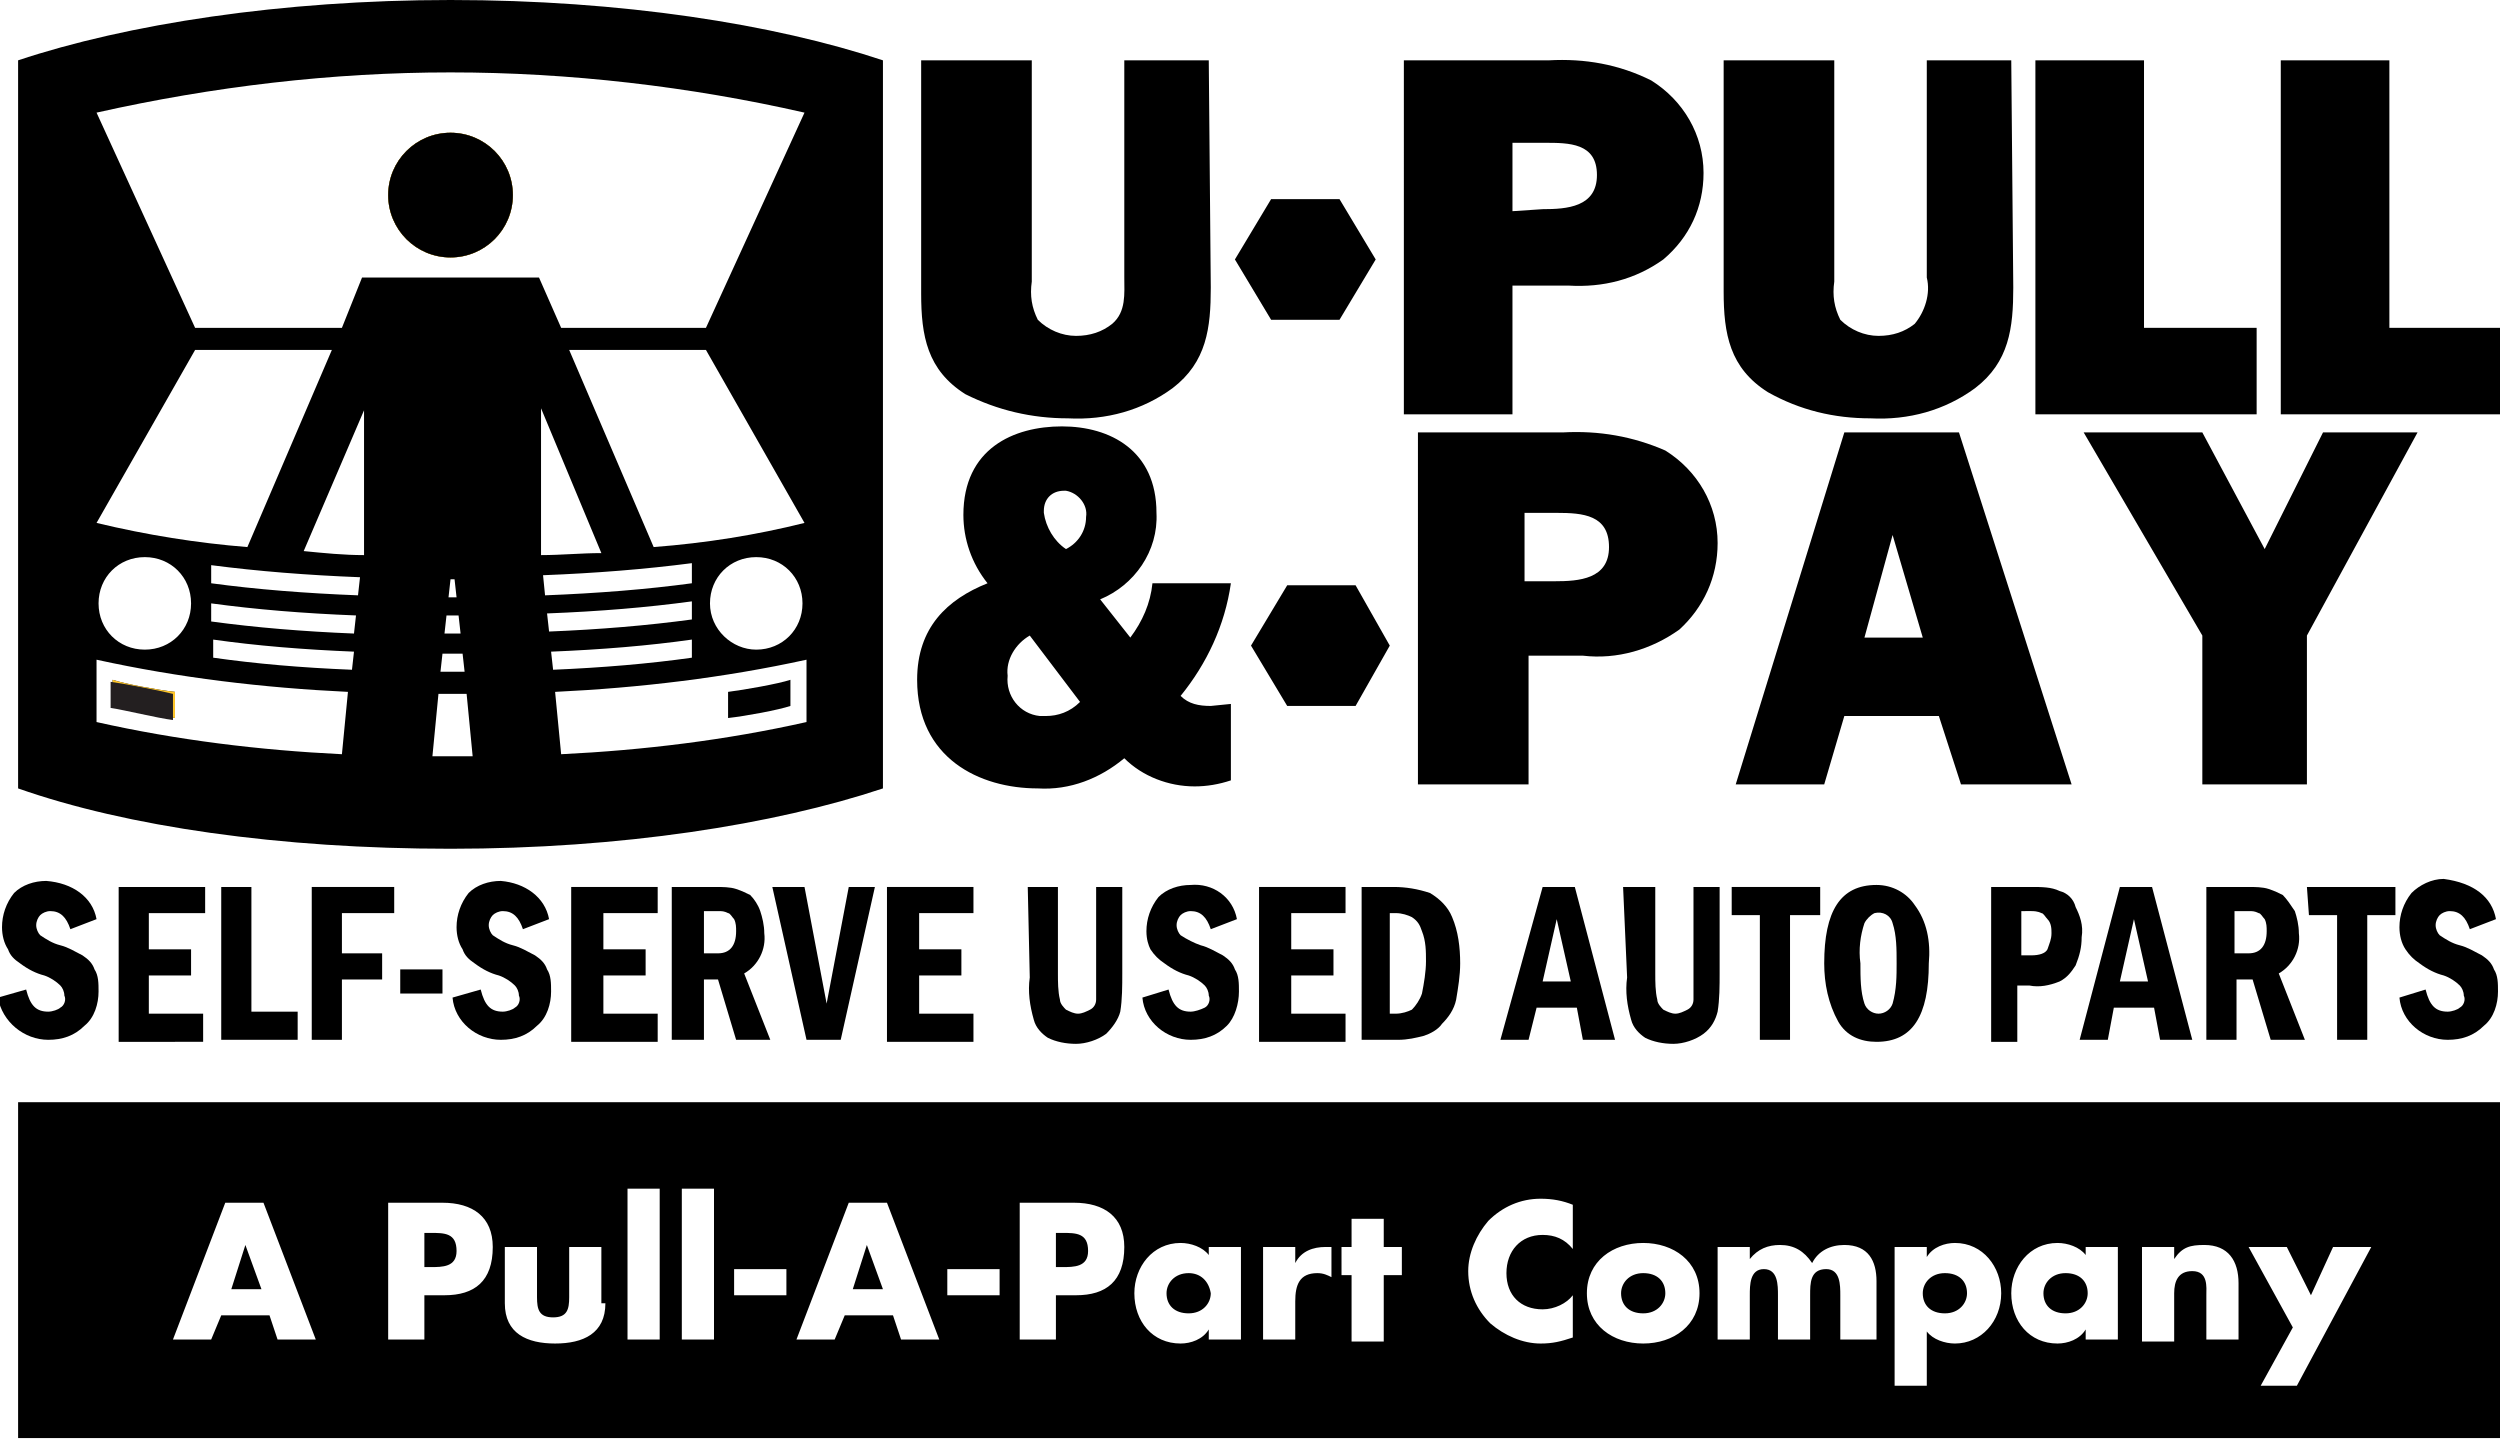 <?xml version="1.0" encoding="utf-8"?>
<!-- Generator: Adobe Illustrator 26.5.0, SVG Export Plug-In . SVG Version: 6.00 Build 0)  -->
<svg version="1.1" id="Layer_1" xmlns="http://www.w3.org/2000/svg" xmlns:xlink="http://www.w3.org/1999/xlink" x="0px" y="0px"
	 viewBox="0 0 124.3 72.2" style="enable-background:new 0 0 124.3 72.2;" xml:space="preserve">
<style type="text/css">
	.st0{fill:#FFC629;}
	.st1{fill:#231F20;}
</style>
<g id="Layer_2_00000014635136134135926530000001857238126228226751_">
	<g id="Layer_1-2">
		<circle cx="22.4" cy="9.7" r="3.1"/>
		<path d="M5.6,33.8v1.3c0.6,0.2,2.2,0.5,3.1,0.6v-1.3C7.8,34.3,6.2,34,5.6,33.8z M5.6,33.8v1.3c0.6,0.2,2.2,0.5,3.1,0.6v-1.3
			C7.8,34.3,6.2,34,5.6,33.8z M5.6,33.8v1.3c0.6,0.2,2.2,0.5,3.1,0.6v-1.3C7.8,34.3,6.2,34,5.6,33.8z M5.6,33.8v1.3
			c0.6,0.2,2.2,0.5,3.1,0.6v-1.3C7.8,34.3,6.2,34,5.6,33.8z M5.6,33.8v1.3c0.6,0.2,2.2,0.5,3.1,0.6v-1.3C7.8,34.3,6.2,34,5.6,33.8z
			 M5.6,33.8v1.3c0.6,0.2,2.2,0.5,3.1,0.6v-1.3C7.8,34.3,6.2,34,5.6,33.8z M5.6,33.8v1.3c0.6,0.2,2.2,0.5,3.1,0.6v-1.3
			C7.8,34.3,6.2,34,5.6,33.8z M5.6,33.8v1.3c0.6,0.2,2.2,0.5,3.1,0.6v-1.3C7.8,34.3,6.2,34,5.6,33.8z M5.6,33.8v1.3
			c0.6,0.2,2.2,0.5,3.1,0.6v-1.3C7.8,34.3,6.2,34,5.6,33.8z M5.6,33.8v1.3c0.6,0.2,2.2,0.5,3.1,0.6v-1.3C7.8,34.3,6.2,34,5.6,33.8z
			 M5.6,33.8v1.3c0.6,0.2,2.2,0.5,3.1,0.6v-1.3C7.8,34.3,6.2,34,5.6,33.8z M5.6,33.8v1.3c0.6,0.2,2.2,0.5,3.1,0.6v-1.3
			C7.8,34.3,6.2,34,5.6,33.8z M5.6,33.8v1.3c0.6,0.2,2.2,0.5,3.1,0.6v-1.3C7.8,34.3,6.2,34,5.6,33.8z M5.6,33.8v1.3
			c0.6,0.2,2.2,0.5,3.1,0.6v-1.3C7.8,34.3,6.2,34,5.6,33.8z M5.6,33.8v1.3c0.6,0.2,2.2,0.5,3.1,0.6v-1.3C7.8,34.3,6.2,34,5.6,33.8z
			 M5.6,33.8v1.3c0.6,0.2,2.2,0.5,3.1,0.6v-1.3C7.8,34.3,6.2,34,5.6,33.8z M5.6,33.8v1.3c0.6,0.2,2.2,0.5,3.1,0.6v-1.3
			C7.8,34.3,6.2,34,5.6,33.8z M5.6,33.8v1.3c0.6,0.2,2.2,0.5,3.1,0.6v-1.3C7.8,34.3,6.2,34,5.6,33.8z M5.6,33.8v1.3
			c0.6,0.2,2.2,0.5,3.1,0.6v-1.3C7.8,34.3,6.2,34,5.6,33.8z M5.6,33.8v1.3c0.6,0.2,2.2,0.5,3.1,0.6v-1.3C7.8,34.3,6.2,34,5.6,33.8z
			 M5.6,33.8v1.3c0.6,0.2,2.2,0.5,3.1,0.6v-1.3C7.8,34.3,6.2,34,5.6,33.8z M5.6,33.8v1.3c0.6,0.2,2.2,0.5,3.1,0.6v-1.3
			C7.8,34.3,6.2,34,5.6,33.8z M5.6,33.8v1.3c0.6,0.2,2.2,0.5,3.1,0.6v-1.3C7.8,34.3,6.2,34,5.6,33.8z M5.6,33.8v1.3
			c0.6,0.2,2.2,0.5,3.1,0.6v-1.3C7.8,34.3,6.2,34,5.6,33.8z M5.6,33.8v1.3c0.6,0.2,2.2,0.5,3.1,0.6v-1.3C7.8,34.3,6.2,34,5.6,33.8z
			 M5.6,33.8v1.3c0.6,0.2,2.2,0.5,3.1,0.6v-1.3C7.8,34.3,6.2,34,5.6,33.8z M5.6,33.8v1.3c0.6,0.2,2.2,0.5,3.1,0.6v-1.3
			C7.8,34.3,6.2,34,5.6,33.8z M5.6,33.8v1.3c0.6,0.2,2.2,0.5,3.1,0.6v-1.3C7.8,34.3,6.2,34,5.6,33.8z M5.6,33.8v1.3
			c0.6,0.2,2.2,0.5,3.1,0.6v-1.3C7.8,34.3,6.2,34,5.6,33.8z M5.6,33.8v1.3c0.6,0.2,2.2,0.5,3.1,0.6v-1.3C7.8,34.3,6.2,34,5.6,33.8z
			 M5.6,33.8v1.3c0.6,0.2,2.2,0.5,3.1,0.6v-1.3C7.8,34.3,6.2,34,5.6,33.8z M5.6,33.8v1.3c0.6,0.2,2.2,0.5,3.1,0.6v-1.3
			C7.8,34.3,6.2,34,5.6,33.8z M5.6,33.8v1.3c0.6,0.2,2.2,0.5,3.1,0.6v-1.3C7.8,34.3,6.2,34,5.6,33.8z"/>
		<path class="st0" d="M5.6,33.8c0.6,0.2,2.2,0.5,3.1,0.6v1.3c-0.8-0.1-2.4-0.5-3.1-0.6L5.6,33.8z"/>
		<circle class="st0" cx="22.4" cy="9.7" r="3.1"/>
		<circle cx="22.4" cy="9.7" r="3.1"/>
		<path class="st1" d="M8.6,34.5v1.3c-0.8-0.1-2.4-0.5-3.1-0.6v-1.3C6.2,34,7.8,34.3,8.6,34.5z"/>
		<path d="M22.4,0C14,0,6.3,1.2,0.9,3v36.2c5.4,1.9,13,3,21.5,3s16.1-1.2,21.5-3V3C38.5,1.2,30.9,0,22.4,0z M4.8,26l4.9-8.6h6.8
			l-4.2,9.8C9.8,27,7.3,26.6,4.8,26z M9.5,30c0,1.3-1,2.3-2.3,2.3s-2.3-1-2.3-2.3c0-1.3,1-2.3,2.3-2.3c0,0,0,0,0,0
			C8.5,27.7,9.5,28.7,9.5,30z M17,37.5c-4.1-0.2-8.2-0.7-12.2-1.6v-3.1c4.1,0.9,8.3,1.4,12.5,1.6L17,37.5z M17.5,33.3
			c-2.5-0.1-4.8-0.3-6.9-0.6v-0.9c2.1,0.3,4.5,0.5,7,0.6L17.5,33.3z M17.6,31.5c-2.5-0.1-4.9-0.3-7.1-0.6V30
			c2.2,0.3,4.6,0.5,7.2,0.6L17.6,31.5z M17.8,29.6c-2.6-0.1-5.1-0.3-7.3-0.6v-0.9c2.3,0.3,4.8,0.5,7.4,0.6L17.8,29.6z M18.1,27.6
			c-1,0-2-0.1-3-0.2l3-7V27.6z M22.5,37.6h-1l0.3-3.1h1.4l0.3,3.1H22.5z M22.8,30.6l0.1,0.9h-0.8l0.1-0.9H22.8z M22.3,29.7l0.1-0.9
			h0.2l0.1,0.9H22.3z M23,32.5l0.1,0.9h-1.2l0.1-0.9H23z M27,28.6c2.6-0.1,5.1-0.3,7.4-0.6v1c-2.2,0.3-4.7,0.5-7.3,0.6L27,28.6z
			 M26.9,27.6v-7.3l3,7.2C28.9,27.5,27.9,27.6,26.9,27.6L26.9,27.6z M27.2,30.5c2.6-0.1,5-0.3,7.2-0.6v0.9c-2.2,0.3-4.6,0.5-7.1,0.6
			L27.2,30.5z M27.4,32.4c2.5-0.1,4.9-0.3,7-0.6v0.9c-2.1,0.3-4.5,0.5-6.9,0.6L27.4,32.4z M40.1,35.9c-4,0.9-8.1,1.4-12.2,1.6
			l-0.3-3.1c4.2-0.2,8.4-0.7,12.5-1.6V35.9z M35.3,30c0-1.3,1-2.3,2.3-2.3s2.3,1,2.3,2.3c0,1.3-1,2.3-2.3,2.3l0,0
			C36.4,32.3,35.3,31.3,35.3,30z M32.5,27.2l-4.2-9.8h6.8l4.9,8.6C37.6,26.6,35.1,27,32.5,27.2L32.5,27.2z M35.1,16.3h-7.2l-1.1-2.5
			H18l-1,2.5H9.7L4.8,5.6c5.8-1.3,11.7-2,17.6-2c5.9,0,11.9,0.7,17.6,2L35.1,16.3z"/>
		<path d="M39.3,33.8v1.3c-0.6,0.2-2.2,0.5-3.1,0.6v-1.3C37,34.3,38.7,34,39.3,33.8z"/>
		<polyline points="66.6,15.9 68.4,12.9 66.6,9.9 63.2,9.9 61.4,12.9 63.2,15.9 66.6,15.9 		"/>
		<polyline points="67.4,35.1 69.1,32.1 67.4,29.1 64,29.1 62.2,32.1 64,35.1 67.4,35.1 		"/>
		<path d="M60.2,14.3c0,2-0.2,3.7-1.9,5c-1.5,1.1-3.3,1.6-5.2,1.5c-1.8,0-3.5-0.4-5.1-1.2c-1.9-1.2-2.2-2.9-2.2-5V3h5.5v11
			c-0.1,0.7,0,1.3,0.3,1.9c0.5,0.5,1.2,0.8,1.9,0.8c0.7,0,1.3-0.2,1.8-0.6c0.7-0.6,0.6-1.5,0.6-2.3V3h4.2L60.2,14.3"/>
		<path d="M75.2,20.6h-5.4V3H77c1.8-0.1,3.5,0.2,5.1,1c1.6,1,2.6,2.7,2.6,4.6c0,1.7-0.7,3.2-2,4.3c-1.4,1-3,1.4-4.7,1.3h-2.8V20.6
			 M76.7,10.4c1.2,0,2.7-0.1,2.7-1.7S78,7.1,76.8,7.1h-1.6v3.4L76.7,10.4z"/>
		<path d="M100.1,14.3c0,2-0.2,3.7-1.9,5c-1.5,1.1-3.3,1.6-5.2,1.5c-1.8,0-3.5-0.4-5.1-1.3c-1.9-1.2-2.2-2.9-2.2-5V3h5.5v11
			c-0.1,0.7,0,1.3,0.3,1.9c0.5,0.5,1.2,0.8,1.9,0.8c0.7,0,1.3-0.2,1.8-0.6c0.5-0.6,0.8-1.5,0.6-2.3V3h4.2L100.1,14.3"/>
		<polyline points="112.2,20.6 101.2,20.6 101.2,3 106.6,3 106.6,16.3 112.2,16.3 112.2,20.6 		"/>
		<polyline points="124.3,20.6 113.4,20.6 113.4,3 118.8,3 118.8,16.3 124.3,16.3 124.3,20.6 		"/>
		<path d="M56.2,31.7c0.6-0.8,1-1.7,1.1-2.7h3.9c-0.3,2.1-1.2,4-2.5,5.6c0.4,0.4,0.9,0.5,1.5,0.5l1-0.1v3.8
			c-0.6,0.2-1.2,0.3-1.8,0.3c-1.3,0-2.6-0.5-3.5-1.4c-1.2,1-2.7,1.6-4.3,1.5c-2.9,0-6-1.5-6-5.4c0-2.6,1.5-4,3.5-4.8
			c-0.8-1-1.2-2.2-1.2-3.4c0-3.3,2.5-4.4,4.9-4.4s4.7,1.2,4.7,4.3c0.1,1.9-1.1,3.6-2.8,4.3L56.2,31.7 M51.2,31.6
			c-0.7,0.4-1.2,1.2-1.1,2c-0.1,1,0.6,1.9,1.6,2c0.1,0,0.2,0,0.3,0c0.6,0,1.2-0.2,1.7-0.7L51.2,31.6z M54,25.7
			c0.1-0.6-0.4-1.2-1-1.3c0,0-0.1,0-0.1,0c-0.6,0-1,0.4-1,1c0,0,0,0.1,0,0.1c0.1,0.7,0.5,1.4,1.1,1.8C53.6,27,54,26.4,54,25.7z"/>
		<path d="M75.9,39h-5.4V21.5h7.2c1.8-0.1,3.5,0.2,5.1,0.9c1.6,1,2.6,2.7,2.6,4.6c0,1.7-0.7,3.2-1.9,4.3c-1.4,1-3.1,1.5-4.8,1.3
			h-2.7V39 M77.3,28.9c1.2,0,2.7-0.1,2.7-1.7s-1.3-1.7-2.6-1.7h-1.6v3.4L77.3,28.9z"/>
		<path d="M96.4,35.6h-4.7L90.7,39h-4.4l5.4-17.5h5.7L103,39h-5.5L96.4,35.6 M95.6,31.7l-1.5-5.1l-1.4,5.1L95.6,31.7z"/>
		<polyline points="114.7,31.6 114.7,39 109.5,39 109.5,31.6 103.6,21.5 109.5,21.5 112.6,27.3 115.5,21.5 120.2,21.5 114.7,31.6 		
			"/>
		<path d="M4.8,45.7l-1.3,0.5c-0.2-0.6-0.5-0.9-1-0.9c-0.2,0-0.4,0.1-0.5,0.2c-0.1,0.1-0.2,0.3-0.2,0.5c0,0.2,0.1,0.4,0.2,0.5
			c0.3,0.2,0.6,0.4,1,0.5c0.4,0.1,0.7,0.3,1.1,0.5c0.3,0.2,0.5,0.4,0.6,0.7c0.2,0.3,0.2,0.7,0.2,1.1c0,0.6-0.2,1.3-0.7,1.7
			c-0.5,0.5-1.1,0.7-1.8,0.7c-1.2,0-2.3-0.9-2.5-2.1l1.4-0.4c0.2,0.8,0.5,1.1,1.1,1.1c0.2,0,0.5-0.1,0.6-0.2
			c0.2-0.1,0.3-0.4,0.2-0.6c0-0.2-0.1-0.4-0.2-0.5c-0.2-0.2-0.5-0.4-0.8-0.5c-0.4-0.1-0.8-0.3-1.2-0.6c-0.3-0.2-0.5-0.4-0.6-0.7
			c-0.2-0.3-0.3-0.7-0.3-1.1c0-0.6,0.2-1.2,0.6-1.7c0.4-0.4,1-0.6,1.6-0.6C3.6,43.9,4.6,44.6,4.8,45.7z"/>
		<path d="M5.9,44.1h4.3v1.3H7.4v1.8h2.1v1.3H7.4v1.9h2.7v1.4H5.9V44.1z"/>
		<path d="M10.9,44.1h1.6v6.2h2.3v1.4h-3.8V44.1z"/>
		<path d="M15.4,44.1h4.2v1.3h-2.6v2h2v1.3h-2v3h-1.5V44.1z"/>
		<path d="M19.9,48.2H22v1.2h-2.1V48.2z"/>
		<path d="M27.3,45.7L26,46.2c-0.2-0.6-0.5-0.9-1-0.9c-0.2,0-0.4,0.1-0.5,0.2c-0.1,0.1-0.2,0.3-0.2,0.5c0,0.2,0.1,0.4,0.2,0.5
			c0.3,0.2,0.6,0.4,1,0.5c0.4,0.1,0.7,0.3,1.1,0.5c0.3,0.2,0.5,0.4,0.6,0.7c0.2,0.3,0.2,0.7,0.2,1.1c0,0.6-0.2,1.3-0.7,1.7
			c-0.5,0.5-1.1,0.7-1.8,0.7c-1.2,0-2.3-0.9-2.4-2.1l1.4-0.4c0.2,0.8,0.5,1.1,1.1,1.1c0.2,0,0.5-0.1,0.6-0.2
			c0.2-0.1,0.3-0.4,0.2-0.6c0-0.2-0.1-0.4-0.2-0.5c-0.2-0.2-0.5-0.4-0.8-0.5c-0.4-0.1-0.8-0.3-1.2-0.6c-0.3-0.2-0.5-0.4-0.6-0.7
			c-0.2-0.3-0.3-0.7-0.3-1.1c0-0.6,0.2-1.2,0.6-1.7c0.4-0.4,1-0.6,1.6-0.6C26.1,43.9,27.1,44.6,27.3,45.7z"/>
		<path d="M28.4,44.1h4.3v1.3H30v1.8h2.1v1.3H30v1.9h2.7v1.4h-4.3V44.1z"/>
		<path d="M33.4,44.1h2.2c0.3,0,0.7,0,1,0.1c0.3,0.1,0.5,0.2,0.7,0.3c0.2,0.2,0.4,0.5,0.5,0.8c0.1,0.3,0.2,0.7,0.2,1.1
			c0.1,0.8-0.3,1.6-1,2l1.3,3.3h-1.7l-0.9-3H35v3h-1.6V44.1z M35,45.3v2.1h0.7c0.6,0,0.9-0.4,0.9-1.1c0-0.2,0-0.4-0.1-0.6
			c-0.1-0.1-0.2-0.3-0.3-0.3c-0.2-0.1-0.3-0.1-0.5-0.1L35,45.3z"/>
		<path d="M38.4,44.1h1.6l1.1,5.8l1.1-5.8h1.3l-1.7,7.6h-1.7L38.4,44.1z"/>
		<path d="M44.1,44.1h4.3v1.3h-2.7v1.8h2.1v1.3h-2.1v1.9h2.7v1.4h-4.3V44.1z"/>
		<path d="M51.1,44.1h1.5v4.3c0,0.4,0,0.9,0.1,1.3c0,0.2,0.2,0.4,0.3,0.5c0.2,0.1,0.4,0.2,0.6,0.2c0.2,0,0.4-0.1,0.6-0.2
			c0.2-0.1,0.3-0.3,0.3-0.5c0-0.4,0-0.8,0-1.3v-4.3h1.3v4.3c0,0.6,0,1.3-0.1,1.9c-0.1,0.4-0.4,0.8-0.7,1.1c-0.4,0.3-1,0.5-1.5,0.5
			c-0.5,0-1-0.1-1.4-0.3c-0.3-0.2-0.6-0.5-0.7-0.9c-0.2-0.7-0.3-1.4-0.2-2.1L51.1,44.1z"/>
		<path d="M61.5,45.7l-1.3,0.5c-0.2-0.6-0.5-0.9-1-0.9c-0.2,0-0.4,0.1-0.5,0.2c-0.1,0.1-0.2,0.3-0.2,0.5c0,0.2,0.1,0.4,0.2,0.5
			c0.3,0.2,0.7,0.4,1,0.5c0.4,0.1,0.7,0.3,1.1,0.5c0.3,0.2,0.5,0.4,0.6,0.7c0.2,0.3,0.2,0.7,0.2,1.1c0,0.6-0.2,1.3-0.6,1.7
			c-0.5,0.5-1.1,0.7-1.8,0.7c-1.2,0-2.3-0.9-2.4-2.1l1.3-0.4c0.2,0.8,0.5,1.1,1.1,1.1c0.2,0,0.5-0.1,0.7-0.2
			c0.2-0.1,0.3-0.4,0.2-0.6c0-0.2-0.1-0.4-0.2-0.5c-0.2-0.2-0.5-0.4-0.8-0.5c-0.4-0.1-0.8-0.3-1.2-0.6c-0.3-0.2-0.5-0.4-0.7-0.7
			C57.1,47,57,46.7,57,46.3c0-0.6,0.2-1.2,0.6-1.7c0.4-0.4,1-0.6,1.6-0.6C60.3,43.9,61.3,44.6,61.5,45.7z"/>
		<path d="M62.6,44.1h4.3v1.3h-2.7v1.8h2.1v1.3h-2.1v1.9h2.7v1.4h-4.3V44.1z"/>
		<path d="M67.6,44.1h1.7c0.6,0,1.2,0.1,1.8,0.3c0.5,0.3,0.9,0.7,1.1,1.2c0.3,0.7,0.4,1.5,0.4,2.3c0,0.6-0.1,1.2-0.2,1.8
			c-0.1,0.5-0.4,0.9-0.7,1.2c-0.2,0.3-0.6,0.5-0.9,0.6c-0.4,0.1-0.8,0.2-1.3,0.2h-1.8V44.1z M69.1,45.4v5h0.3c0.3,0,0.6-0.1,0.8-0.2
			c0.2-0.2,0.4-0.5,0.5-0.8c0.1-0.5,0.2-1.1,0.2-1.6c0-0.5,0-1-0.2-1.5c-0.1-0.3-0.2-0.5-0.5-0.7c-0.2-0.1-0.5-0.2-0.8-0.2
			L69.1,45.4z"/>
		<path d="M76.7,44.1h1.6l2,7.6h-1.6l-0.3-1.6h-2L76,51.7h-1.4L76.7,44.1z M78.1,48.8l-0.7-3.1l-0.7,3.1H78.1z"/>
		<path d="M80.7,44.1h1.6v4.3c0,0.4,0,0.9,0.1,1.3c0,0.2,0.2,0.4,0.3,0.5c0.2,0.1,0.4,0.2,0.6,0.2c0.2,0,0.4-0.1,0.6-0.2
			c0.2-0.1,0.3-0.3,0.3-0.5c0-0.4,0-0.8,0-1.3v-4.3h1.3v4.3c0,0.6,0,1.3-0.1,1.9c-0.1,0.4-0.3,0.8-0.7,1.1c-0.4,0.3-1,0.5-1.5,0.5
			c-0.5,0-1-0.1-1.4-0.3c-0.3-0.2-0.6-0.5-0.7-0.9c-0.2-0.7-0.3-1.4-0.2-2.1L80.7,44.1z"/>
		<path d="M86.1,44.1h4.4v1.4H89v6.2h-1.5v-6.2h-1.4V44.1z"/>
		<path d="M95.9,47.9c0,2.6-0.8,3.9-2.6,3.9c-0.8,0-1.5-0.3-1.9-1c-0.5-0.9-0.7-1.9-0.7-2.9c0-2.6,0.8-3.9,2.6-3.9
			c0.8,0,1.5,0.4,1.9,1C95.8,45.8,96,46.8,95.9,47.9z M94.3,47.9c0-0.7,0-1.4-0.2-2c-0.1-0.4-0.5-0.6-0.9-0.5
			c-0.2,0.1-0.4,0.3-0.5,0.5c-0.2,0.6-0.3,1.3-0.2,2c0,0.7,0,1.4,0.2,2c0.1,0.3,0.4,0.5,0.7,0.5c0.3,0,0.6-0.2,0.7-0.5
			C94.3,49.2,94.3,48.5,94.3,47.9z"/>
		<path d="M99,44.1h2c0.5,0,1,0,1.4,0.2c0.4,0.1,0.7,0.4,0.8,0.8c0.2,0.4,0.4,0.9,0.3,1.5c0,0.5-0.1,0.9-0.3,1.4
			c-0.2,0.3-0.4,0.6-0.8,0.8c-0.5,0.2-1,0.3-1.5,0.2h-0.6v2.8H99V44.1z M100.5,45.3v2.2h0.5c0.4,0,0.7-0.1,0.8-0.3
			c0.1-0.3,0.2-0.5,0.2-0.8c0-0.2,0-0.5-0.2-0.7c-0.1-0.1-0.2-0.3-0.3-0.3c-0.2-0.1-0.4-0.1-0.5-0.1H100.5z"/>
		<path d="M105.4,44.1h1.6l2,7.6h-1.6l-0.3-1.6h-2l-0.3,1.6h-1.4L105.4,44.1z M106.8,48.8l-0.7-3.1l-0.7,3.1H106.8z"/>
		<path d="M109.6,44.1h2.2c0.3,0,0.7,0,1,0.1c0.3,0.1,0.5,0.2,0.7,0.3c0.2,0.2,0.4,0.5,0.6,0.8c0.1,0.3,0.2,0.7,0.2,1.1
			c0.1,0.8-0.3,1.6-1,2l1.3,3.3h-1.7l-0.9-3h-0.8v3h-1.5V44.1z M111.1,45.3v2.1h0.7c0.6,0,0.9-0.4,0.9-1.1c0-0.2,0-0.4-0.1-0.6
			c-0.1-0.1-0.2-0.3-0.3-0.3c-0.2-0.1-0.3-0.1-0.5-0.1L111.1,45.3z"/>
		<path d="M114.7,44.1h4.4v1.4h-1.4v6.2h-1.5v-6.2h-1.4L114.7,44.1z"/>
		<path d="M124.1,45.7l-1.3,0.5c-0.2-0.6-0.5-0.9-1-0.9c-0.2,0-0.4,0.1-0.5,0.2c-0.1,0.1-0.2,0.3-0.2,0.5c0,0.2,0.1,0.4,0.2,0.5
			c0.3,0.2,0.6,0.4,1,0.5c0.4,0.1,0.7,0.3,1.1,0.5c0.3,0.2,0.5,0.4,0.6,0.7c0.2,0.3,0.2,0.7,0.2,1.1c0,0.6-0.2,1.3-0.7,1.7
			c-0.5,0.5-1.1,0.7-1.8,0.7c-1.2,0-2.3-0.9-2.4-2.1l1.3-0.4c0.2,0.8,0.5,1.1,1.1,1.1c0.2,0,0.5-0.1,0.6-0.2
			c0.2-0.1,0.3-0.4,0.2-0.6c0-0.2-0.1-0.4-0.2-0.5c-0.2-0.2-0.5-0.4-0.8-0.5c-0.4-0.1-0.8-0.3-1.2-0.6c-0.3-0.2-0.5-0.4-0.7-0.7
			c-0.2-0.3-0.3-0.7-0.3-1.1c0-0.6,0.2-1.2,0.6-1.7c0.4-0.4,1-0.7,1.6-0.7C123,43.9,123.9,44.6,124.1,45.7z"/>
	</g>
</g>
<g>
	<g>
		<path d="M0.9,54.8v16.7h123.4V54.8H0.9z M13.8,66.6l-0.4-1.2h-2.4l-0.5,1.2H8.6l2.6-6.8h1.9l2.6,6.8H13.8z M22.1,64.4h-1v2.2h-1.8
			v-6.8H22c1.5,0,2.5,0.7,2.5,2.2C24.5,63.7,23.6,64.4,22.1,64.4z M30.1,64.8c0,1.5-1.1,2-2.5,2c-1.4,0-2.5-0.5-2.5-2V62h1.6v2.5
			c0,0.6,0.1,1,0.8,1c0.7,0,0.8-0.4,0.8-1V62h1.6V64.8z M32.8,66.6h-1.6v-7.5h1.6V66.6z M35.5,66.6h-1.6v-7.5h1.6V66.6z M39.1,64.4
			h-2.6v-1.3h2.6V64.4z M44.8,66.6l-0.4-1.2h-2.4l-0.5,1.2h-1.9l2.6-6.8h1.9l2.6,6.8H44.8z M49.7,64.4h-2.6v-1.3h2.6V64.4z
			 M53.5,64.4h-1v2.2h-1.8v-6.8h2.7c1.5,0,2.5,0.7,2.5,2.2C55.9,63.7,55,64.4,53.5,64.4z M61.7,66.6h-1.6v-0.5h0
			c-0.3,0.5-0.9,0.7-1.4,0.7c-1.4,0-2.3-1.1-2.3-2.5c0-1.3,0.9-2.5,2.3-2.5c0.5,0,1.1,0.2,1.4,0.6V62h1.6V66.6z M66.2,63.5
			c-0.2-0.1-0.4-0.2-0.7-0.2c-0.9,0-1.1,0.6-1.1,1.4v1.9h-1.6V62h1.6v0.8h0c0.3-0.6,0.9-0.8,1.5-0.8h0.3V63.5z M69.7,63.4h-0.9v3.3
			h-1.6v-3.3h-0.5V62h0.5v-1.4h1.6V62h0.9V63.4z M78.2,62.1c-0.4-0.5-0.9-0.7-1.5-0.7c-1.1,0-1.8,0.8-1.8,1.9c0,1.1,0.7,1.8,1.8,1.8
			c0.6,0,1.2-0.3,1.5-0.7v2.1c-0.6,0.2-1,0.3-1.6,0.3c-0.9,0-1.8-0.4-2.5-1c-0.7-0.7-1.1-1.6-1.1-2.6c0-0.9,0.4-1.8,1-2.5
			c0.7-0.7,1.6-1.1,2.6-1.1c0.6,0,1.1,0.1,1.6,0.3V62.1z M81.7,66.8c-1.5,0-2.8-0.9-2.8-2.5c0-1.6,1.3-2.5,2.8-2.5
			c1.5,0,2.8,0.9,2.8,2.5C84.5,65.9,83.2,66.8,81.7,66.8z M93.1,66.6h-1.6v-2.2c0-0.5,0-1.3-0.7-1.3c-0.8,0-0.8,0.7-0.8,1.3v2.2
			h-1.6v-2.2c0-0.5,0-1.3-0.7-1.3c-0.7,0-0.7,0.8-0.7,1.3v2.2h-1.6V62h1.6v0.6h0c0.4-0.5,0.9-0.7,1.5-0.7c0.7,0,1.2,0.3,1.6,0.9
			c0.3-0.6,0.9-0.9,1.6-0.9c1.2,0,1.6,0.8,1.6,1.8V66.6z M97.2,66.8c-0.5,0-1.1-0.2-1.4-0.6v2.7h-1.6V62h1.6v0.5h0
			c0.3-0.5,0.9-0.7,1.4-0.7c1.4,0,2.3,1.2,2.3,2.5C99.5,65.7,98.5,66.8,97.2,66.8z M105.3,66.6h-1.6v-0.5h0
			c-0.3,0.5-0.9,0.7-1.4,0.7c-1.4,0-2.3-1.1-2.3-2.5c0-1.3,0.9-2.5,2.3-2.5c0.5,0,1.1,0.2,1.4,0.6V62h1.6V66.6z M111.3,66.6h-1.6
			v-2.2c0-0.4,0.1-1.2-0.7-1.2c-0.7,0-0.9,0.5-0.9,1.1v2.4h-1.6V62h1.6v0.6h0c0.4-0.6,0.8-0.7,1.5-0.7c1.2,0,1.7,0.8,1.7,1.9V66.6z
			 M114.2,68.9h-1.8l1.6-2.9l-2.2-4h1.9l1.2,2.4L116,62h1.9L114.2,68.9z M59.1,63.3c-0.7,0-1.1,0.5-1.1,1c0,0.6,0.4,1,1.1,1
			c0.7,0,1.1-0.5,1.1-1C60.1,63.7,59.7,63.3,59.1,63.3z M81.7,63.3c-0.7,0-1.1,0.5-1.1,1c0,0.6,0.4,1,1.1,1c0.7,0,1.1-0.5,1.1-1
			C82.8,63.7,82.4,63.3,81.7,63.3z M96.7,63.3c-0.7,0-1.1,0.5-1.1,1c0,0.6,0.4,1,1.1,1s1.1-0.5,1.1-1C97.8,63.7,97.4,63.3,96.7,63.3
			z M43.1,61.9l-0.7,2.2h1.5L43.1,61.9L43.1,61.9z M21.4,61.3h-0.3v1.7h0.3c0.6,0,1.3,0,1.3-0.8C22.7,61.3,22.1,61.3,21.4,61.3z
			 M52.8,61.3h-0.3v1.7h0.3c0.6,0,1.3,0,1.3-0.8C54.1,61.3,53.5,61.3,52.8,61.3z M12.2,61.9l-0.7,2.2h1.5L12.2,61.9L12.2,61.9z
			 M102.7,63.3c-0.7,0-1.1,0.5-1.1,1c0,0.6,0.4,1,1.1,1s1.1-0.5,1.1-1C103.8,63.7,103.4,63.3,102.7,63.3z"/>
	</g>
</g>
</svg>
